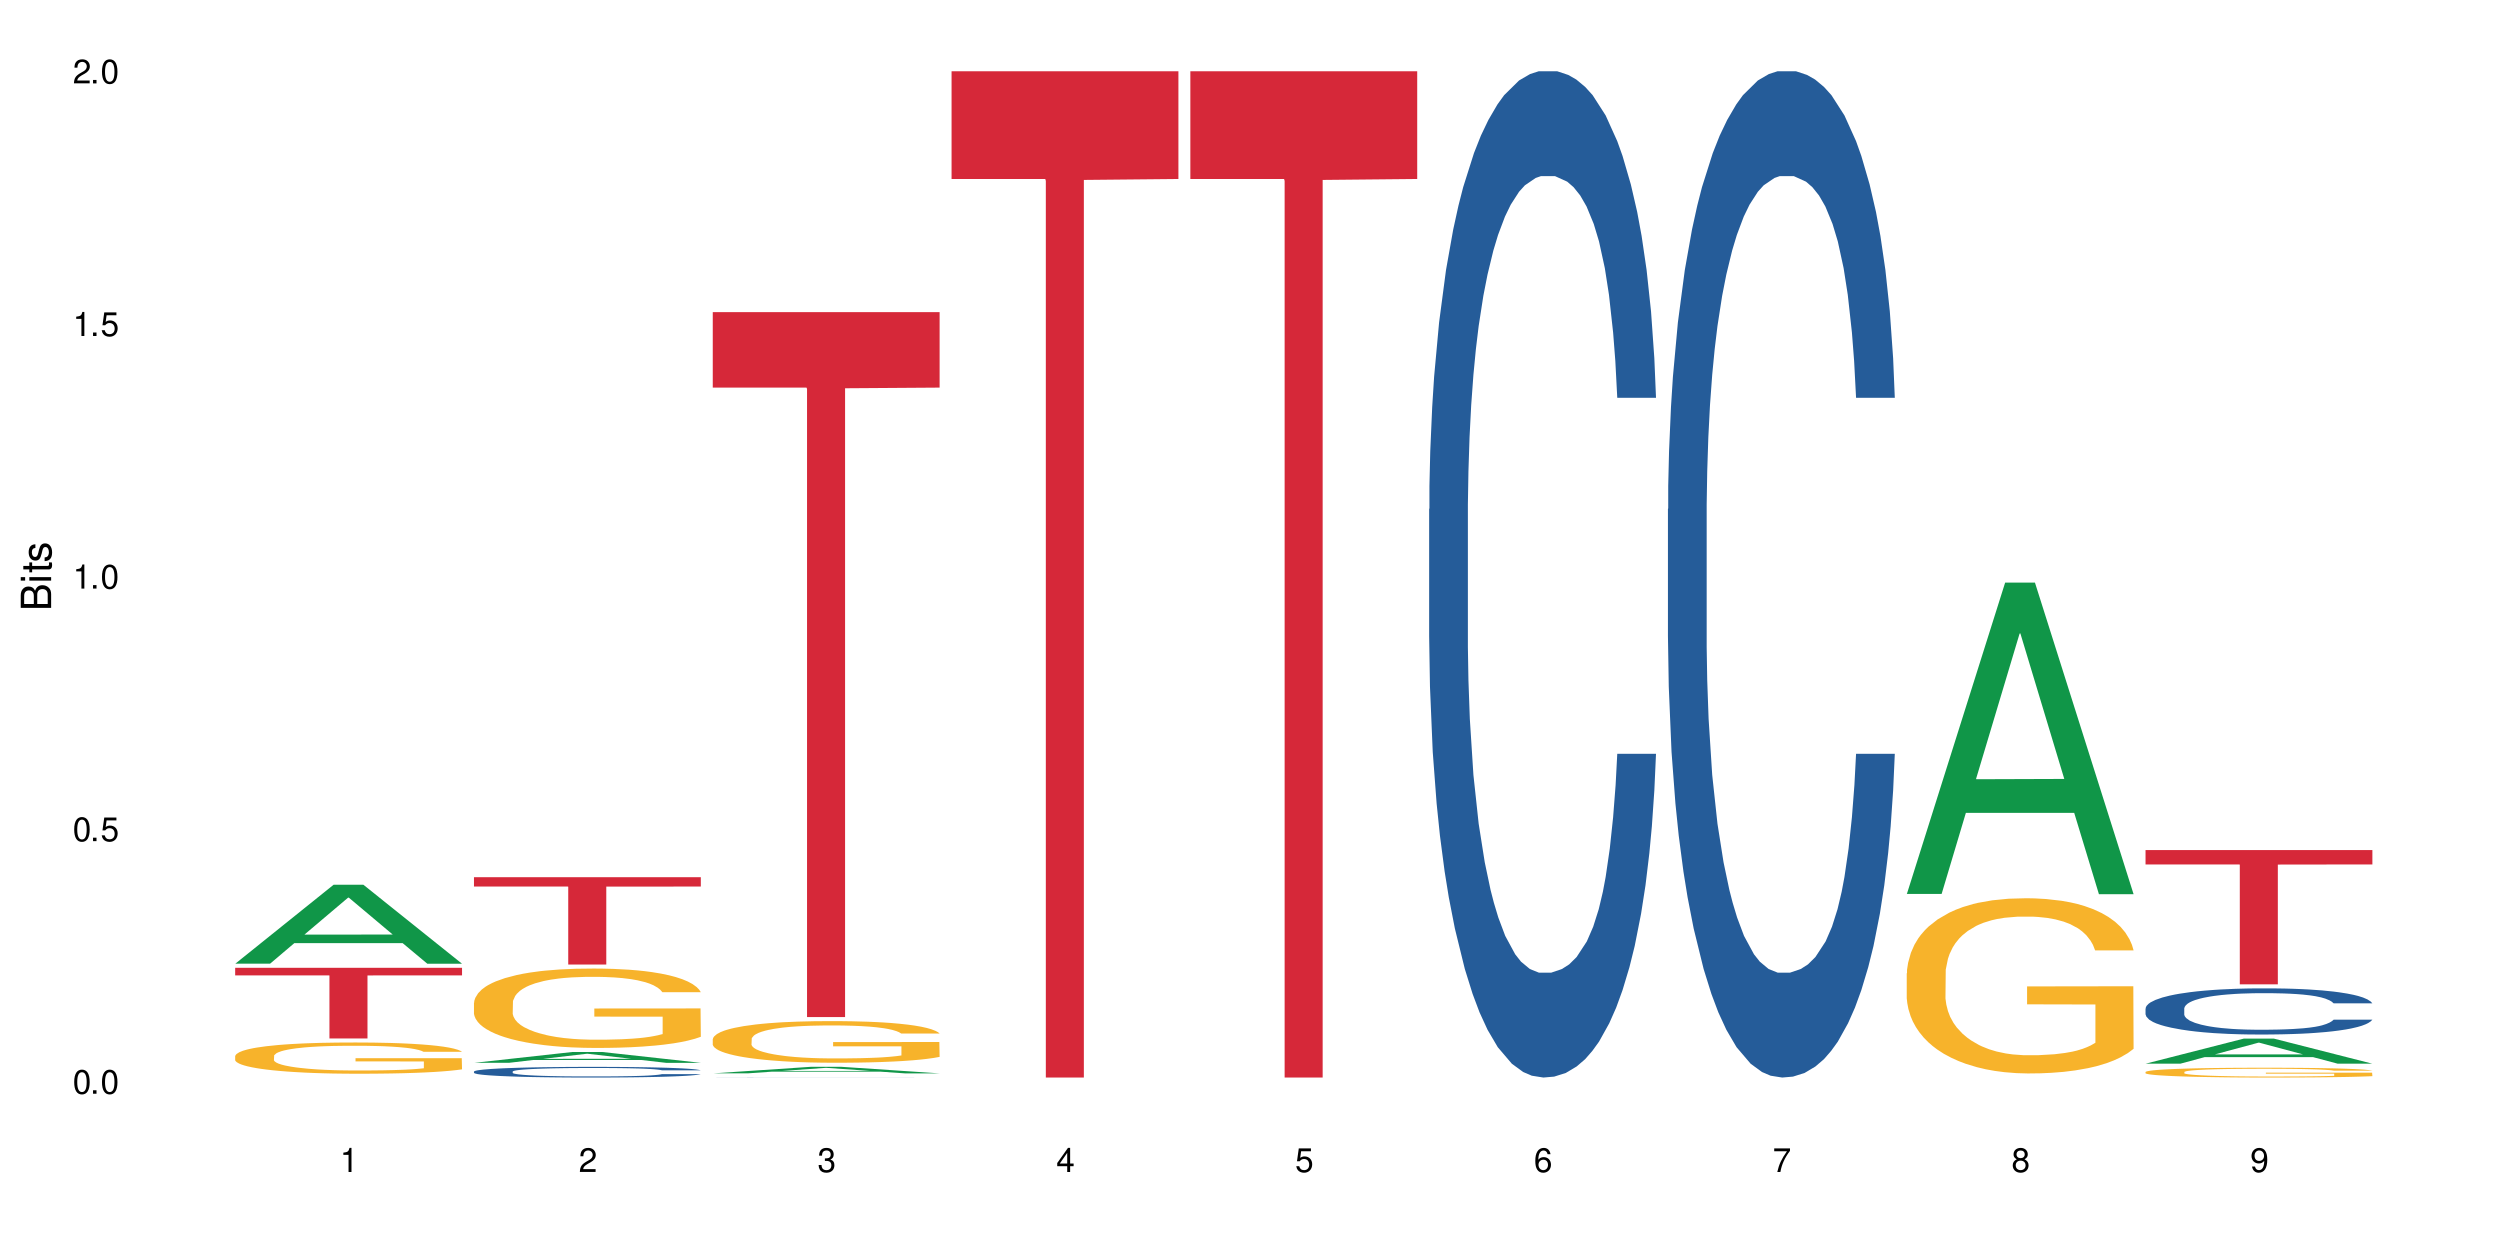 <?xml version="1.0" encoding="UTF-8"?>
<svg xmlns="http://www.w3.org/2000/svg" xmlns:xlink="http://www.w3.org/1999/xlink" width="720" height="360" viewBox="0 0 720 360">
<defs>
<g>
<g id="glyph-0-0">
</g>
<g id="glyph-0-1">
<path d="M 2.641 -6.938 C 2 -6.938 1.422 -6.656 1.078 -6.172 C 0.641 -5.562 0.406 -4.641 0.406 -3.359 C 0.406 -1.016 1.188 0.219 2.641 0.219 C 4.078 0.219 4.859 -1.016 4.859 -3.297 C 4.859 -4.641 4.656 -5.547 4.203 -6.172 C 3.844 -6.656 3.281 -6.938 2.641 -6.938 Z M 2.641 -6.188 C 3.547 -6.188 4 -5.25 4 -3.375 C 4 -1.406 3.562 -0.484 2.625 -0.484 C 1.734 -0.484 1.281 -1.438 1.281 -3.344 C 1.281 -5.25 1.734 -6.188 2.641 -6.188 Z M 2.641 -6.188 "/>
</g>
<g id="glyph-0-2">
<path d="M 1.828 -1 L 0.828 -1 L 0.828 0 L 1.828 0 Z M 1.828 -1 "/>
</g>
<g id="glyph-0-3">
<path d="M 4.562 -6.797 L 1.062 -6.797 L 0.547 -3.094 L 1.328 -3.094 C 1.719 -3.562 2.047 -3.734 2.578 -3.734 C 3.484 -3.734 4.062 -3.109 4.062 -2.094 C 4.062 -1.125 3.484 -0.531 2.578 -0.531 C 1.828 -0.531 1.375 -0.906 1.188 -1.672 L 0.328 -1.672 C 0.453 -1.109 0.547 -0.844 0.75 -0.594 C 1.125 -0.078 1.828 0.219 2.594 0.219 C 3.969 0.219 4.922 -0.781 4.922 -2.219 C 4.922 -3.562 4.031 -4.484 2.719 -4.484 C 2.25 -4.484 1.859 -4.359 1.469 -4.062 L 1.734 -5.969 L 4.562 -5.969 Z M 4.562 -6.797 "/>
</g>
<g id="glyph-0-4">
<path d="M 2.484 -4.938 L 2.484 0 L 3.328 0 L 3.328 -6.938 L 2.766 -6.938 C 2.469 -5.875 2.281 -5.734 0.984 -5.562 L 0.984 -4.938 Z M 2.484 -4.938 "/>
</g>
<g id="glyph-0-5">
<path d="M 4.859 -0.828 L 1.281 -0.828 C 1.359 -1.406 1.672 -1.781 2.5 -2.281 L 3.469 -2.828 C 4.406 -3.344 4.906 -4.062 4.906 -4.906 C 4.906 -5.484 4.672 -6.031 4.266 -6.406 C 3.859 -6.766 3.375 -6.938 2.719 -6.938 C 1.859 -6.938 1.219 -6.625 0.844 -6.031 C 0.609 -5.672 0.5 -5.234 0.484 -4.531 L 1.328 -4.531 C 1.359 -5.016 1.406 -5.281 1.531 -5.516 C 1.75 -5.938 2.188 -6.203 2.703 -6.203 C 3.469 -6.203 4.031 -5.641 4.031 -4.891 C 4.031 -4.344 3.719 -3.859 3.125 -3.516 L 2.234 -3 C 0.812 -2.172 0.406 -1.531 0.328 -0.016 L 4.859 -0.016 Z M 4.859 -0.828 "/>
</g>
<g id="glyph-0-6">
<path d="M 2.125 -3.188 L 2.578 -3.188 C 3.5 -3.188 3.984 -2.766 3.984 -1.922 C 3.984 -1.062 3.469 -0.531 2.594 -0.531 C 1.656 -0.531 1.203 -1 1.156 -2.016 L 0.312 -2.016 C 0.344 -1.453 0.438 -1.094 0.609 -0.781 C 0.953 -0.109 1.625 0.219 2.547 0.219 C 3.953 0.219 4.859 -0.625 4.859 -1.938 C 4.859 -2.828 4.516 -3.297 3.703 -3.594 C 4.344 -3.844 4.656 -4.328 4.656 -5.031 C 4.656 -6.219 3.875 -6.938 2.578 -6.938 C 1.203 -6.938 0.484 -6.172 0.453 -4.703 L 1.297 -4.703 C 1.312 -5.125 1.344 -5.359 1.453 -5.578 C 1.641 -5.969 2.062 -6.203 2.594 -6.203 C 3.344 -6.203 3.797 -5.75 3.797 -5 C 3.797 -4.516 3.609 -4.219 3.25 -4.047 C 3.016 -3.953 2.703 -3.922 2.125 -3.906 Z M 2.125 -3.188 "/>
</g>
<g id="glyph-0-7">
<path d="M 3.141 -1.672 L 3.141 0 L 3.984 0 L 3.984 -1.672 L 4.984 -1.672 L 4.984 -2.438 L 3.984 -2.438 L 3.984 -6.938 L 3.359 -6.938 L 0.266 -2.578 L 0.266 -1.672 Z M 3.141 -2.438 L 1 -2.438 L 3.141 -5.5 Z M 3.141 -2.438 "/>
</g>
<g id="glyph-0-8">
<path d="M 4.781 -5.125 C 4.609 -6.266 3.891 -6.938 2.844 -6.938 C 2.094 -6.938 1.422 -6.578 1.031 -5.953 C 0.594 -5.266 0.406 -4.422 0.406 -3.172 C 0.406 -2 0.578 -1.25 0.984 -0.641 C 1.359 -0.078 1.953 0.219 2.703 0.219 C 3.984 0.219 4.922 -0.75 4.922 -2.094 C 4.922 -3.375 4.062 -4.281 2.844 -4.281 C 2.172 -4.281 1.641 -4.031 1.281 -3.516 C 1.281 -5.234 1.828 -6.188 2.797 -6.188 C 3.391 -6.188 3.797 -5.797 3.938 -5.125 Z M 2.734 -3.531 C 3.547 -3.531 4.062 -2.953 4.062 -2.031 C 4.062 -1.156 3.484 -0.531 2.703 -0.531 C 1.922 -0.531 1.328 -1.188 1.328 -2.078 C 1.328 -2.938 1.906 -3.531 2.734 -3.531 Z M 2.734 -3.531 "/>
</g>
<g id="glyph-0-9">
<path d="M 4.984 -6.797 L 0.438 -6.797 L 0.438 -5.969 L 4.109 -5.969 C 2.5 -3.656 1.828 -2.234 1.328 0 L 2.219 0 C 2.594 -2.172 3.453 -4.047 4.984 -6.094 Z M 4.984 -6.797 "/>
</g>
<g id="glyph-0-10">
<path d="M 3.75 -3.656 C 4.469 -4.094 4.688 -4.438 4.688 -5.078 C 4.688 -6.172 3.844 -6.938 2.641 -6.938 C 1.438 -6.938 0.594 -6.172 0.594 -5.094 C 0.594 -4.438 0.812 -4.094 1.516 -3.656 C 0.734 -3.266 0.359 -2.703 0.359 -1.922 C 0.359 -0.656 1.281 0.219 2.641 0.219 C 3.984 0.219 4.922 -0.656 4.922 -1.922 C 4.922 -2.703 4.531 -3.266 3.75 -3.656 Z M 2.641 -6.188 C 3.359 -6.188 3.812 -5.75 3.812 -5.062 C 3.812 -4.406 3.344 -3.984 2.641 -3.984 C 1.922 -3.984 1.453 -4.406 1.453 -5.078 C 1.453 -5.75 1.922 -6.188 2.641 -6.188 Z M 2.641 -3.266 C 3.484 -3.266 4.062 -2.719 4.062 -1.906 C 4.062 -1.078 3.484 -0.531 2.625 -0.531 C 1.797 -0.531 1.219 -1.094 1.219 -1.906 C 1.219 -2.719 1.781 -3.266 2.641 -3.266 Z M 2.641 -3.266 "/>
</g>
<g id="glyph-0-11">
<path d="M 0.516 -1.578 C 0.672 -0.453 1.406 0.219 2.438 0.219 C 3.188 0.219 3.859 -0.141 4.266 -0.766 C 4.688 -1.453 4.891 -2.297 4.891 -3.547 C 4.891 -4.719 4.703 -5.453 4.312 -6.078 C 3.938 -6.641 3.344 -6.938 2.594 -6.938 C 1.297 -6.938 0.359 -5.969 0.359 -4.625 C 0.359 -3.344 1.234 -2.453 2.453 -2.453 C 3.094 -2.453 3.578 -2.672 4.016 -3.203 C 4 -1.484 3.469 -0.531 2.5 -0.531 C 1.906 -0.531 1.484 -0.906 1.359 -1.578 Z M 2.578 -6.203 C 3.375 -6.203 3.969 -5.531 3.969 -4.641 C 3.969 -3.797 3.391 -3.188 2.547 -3.188 C 1.734 -3.188 1.234 -3.766 1.234 -4.688 C 1.234 -5.562 1.797 -6.203 2.578 -6.203 Z M 2.578 -6.203 "/>
</g>
<g id="glyph-1-0">
</g>
<g id="glyph-1-1">
<path d="M 0 -0.953 L 0 -4.891 C 0 -5.719 -0.234 -6.344 -0.734 -6.797 C -1.188 -7.234 -1.812 -7.469 -2.5 -7.469 C -3.547 -7.469 -4.188 -7 -4.625 -5.875 C -4.984 -6.688 -5.625 -7.094 -6.531 -7.094 C -7.172 -7.094 -7.734 -6.859 -8.141 -6.391 C -8.562 -5.922 -8.75 -5.344 -8.75 -4.5 L -8.75 -0.953 Z M -4.984 -2.062 L -7.766 -2.062 L -7.766 -4.219 C -7.766 -4.844 -7.688 -5.203 -7.453 -5.5 C -7.219 -5.812 -6.859 -5.969 -6.375 -5.969 C -5.891 -5.969 -5.531 -5.812 -5.297 -5.5 C -5.062 -5.203 -4.984 -4.844 -4.984 -4.219 Z M -0.984 -2.062 L -4 -2.062 L -4 -4.781 C -4 -5.766 -3.438 -6.359 -2.484 -6.359 C -1.547 -6.359 -0.984 -5.766 -0.984 -4.781 Z M -0.984 -2.062 "/>
</g>
<g id="glyph-1-2">
<path d="M -6.281 -1.797 L -6.281 -0.797 L 0 -0.797 L 0 -1.797 Z M -8.75 -1.797 L -8.75 -0.797 L -7.484 -0.797 L -7.484 -1.797 Z M -8.75 -1.797 "/>
</g>
<g id="glyph-1-3">
<path d="M -6.281 -3.047 L -6.281 -2.016 L -8.016 -2.016 L -8.016 -1.016 L -6.281 -1.016 L -6.281 -0.172 L -5.469 -0.172 L -5.469 -1.016 L -0.719 -1.016 C -0.078 -1.016 0.281 -1.453 0.281 -2.234 C 0.281 -2.5 0.25 -2.719 0.188 -3.047 L -0.641 -3.047 C -0.609 -2.906 -0.594 -2.766 -0.594 -2.562 C -0.594 -2.141 -0.719 -2.016 -1.156 -2.016 L -5.469 -2.016 L -5.469 -3.047 Z M -6.281 -3.047 "/>
</g>
<g id="glyph-1-4">
<path d="M -4.531 -5.25 C -5.766 -5.25 -6.469 -4.422 -6.469 -2.969 C -6.469 -1.516 -5.719 -0.562 -4.547 -0.562 C -3.562 -0.562 -3.094 -1.062 -2.734 -2.562 L -2.516 -3.484 C -2.344 -4.188 -2.094 -4.469 -1.641 -4.469 C -1.047 -4.469 -0.641 -3.875 -0.641 -3 C -0.641 -2.453 -0.797 -2 -1.062 -1.75 C -1.25 -1.594 -1.422 -1.531 -1.875 -1.469 L -1.875 -0.406 C -0.422 -0.453 0.281 -1.266 0.281 -2.922 C 0.281 -4.5 -0.5 -5.516 -1.719 -5.516 C -2.656 -5.516 -3.172 -4.984 -3.469 -3.734 L -3.703 -2.766 C -3.891 -1.953 -4.156 -1.609 -4.594 -1.609 C -5.188 -1.609 -5.547 -2.125 -5.547 -2.938 C -5.547 -3.75 -5.203 -4.172 -4.531 -4.203 Z M -4.531 -5.25 "/>
</g>
</g>
</defs>
<rect x="-72" y="-36" width="864" height="432" fill="rgb(100%, 100%, 100%)" fill-opacity="1"/>
<path fill-rule="nonzero" fill="rgb(6.275%, 58.824%, 28.235%)" fill-opacity="1" d="M 67.73 277.543 L 67.801 277.52 L 96.07 254.812 L 104.656 254.812 L 133.066 277.562 L 123.082 277.562 L 115.965 271.625 L 84.762 271.625 L 77.781 277.543 L 67.73 277.543 L 87.766 269.168 L 113.102 269.148 L 100.469 258.531 L 100.328 258.508 L 100.188 258.574 L 87.695 269.148 L 87.766 269.168 Z M 67.73 277.543 "/>
<path fill-rule="nonzero" fill="rgb(96.863%, 70.196%, 16.863%)" fill-opacity="1" d="M 67.73 304.094 L 67.812 304.082 L 67.812 303.918 L 68.129 303.551 L 68.926 303.039 L 69.961 302.621 L 71.078 302.293 L 71.793 302.121 L 72.988 301.871 L 74.023 301.691 L 76.656 301.32 L 80 300.977 L 81.832 300.828 L 83.906 300.688 L 86.852 300.535 L 88.207 300.477 L 92.352 300.344 L 97.051 300.262 L 102.23 300.238 L 104.621 300.246 L 107.887 300.277 L 112.348 300.367 L 114.898 300.449 L 116.891 300.535 L 118.961 300.641 L 121.512 300.805 L 123.902 301 L 125.816 301.199 L 127.727 301.445 L 129.32 301.707 L 130.676 301.996 L 131.871 302.34 L 132.586 302.629 L 133.066 302.918 L 121.988 302.918 L 121.352 302.629 L 120.637 302.406 L 119.441 302.137 L 118.246 301.938 L 117.051 301.781 L 114.82 301.57 L 112.906 301.438 L 110.516 301.32 L 108.207 301.25 L 105.578 301.199 L 103.984 301.184 L 99.762 301.184 L 95.938 301.238 L 93.707 301.305 L 92.113 301.371 L 89.879 301.496 L 88.527 301.594 L 87.73 301.66 L 85.34 301.914 L 83.746 302.145 L 82.871 302.301 L 81.754 302.547 L 80.957 302.77 L 80.082 303.098 L 79.602 303.344 L 78.965 303.902 L 78.887 305.383 L 79.125 305.695 L 79.602 306.031 L 80.238 306.328 L 81.195 306.641 L 82.152 306.879 L 83.824 307.199 L 85.258 307.414 L 86.375 307.551 L 88.527 307.773 L 89.402 307.848 L 91.473 307.996 L 93.625 308.109 L 96.254 308.211 L 98.246 308.258 L 101.434 308.301 L 105.496 308.301 L 110.277 308.25 L 113.305 308.184 L 115.379 308.117 L 116.73 308.062 L 118.406 307.973 L 119.602 307.891 L 120.715 307.797 L 122.07 307.66 L 122.07 305.695 L 102.391 305.688 L 102.391 304.766 L 132.984 304.758 L 133.066 307.973 L 131.391 308.191 L 129.32 308.406 L 127.328 308.57 L 125.258 308.711 L 122.309 308.867 L 119.918 308.965 L 116.254 309.082 L 112.906 309.156 L 109.402 309.203 L 106.293 309.227 L 102.629 309.238 L 99.363 309.219 L 95.855 309.172 L 93.066 309.105 L 90.52 309.023 L 87.969 308.918 L 84.781 308.742 L 82.711 308.605 L 80.559 308.43 L 78.406 308.227 L 76.496 308.004 L 75.219 307.832 L 73.945 307.633 L 72.59 307.387 L 71.316 307.109 L 70.359 306.852 L 69.484 306.566 L 68.848 306.293 L 68.211 305.926 L 67.891 305.629 L 67.73 305.375 Z M 67.73 304.094 "/>
<path fill-rule="nonzero" fill="rgb(83.922%, 15.686%, 22.353%)" fill-opacity="1" d="M 67.73 278.727 L 133.066 278.727 L 133.066 280.906 L 105.836 280.926 L 105.836 299.074 L 94.879 299.074 L 94.879 280.945 L 94.723 280.906 L 67.73 280.906 Z M 67.73 278.727 "/>
<path fill-rule="nonzero" fill="rgb(6.275%, 58.824%, 28.235%)" fill-opacity="1" d="M 136.504 306.094 L 136.574 306.094 L 164.844 302.973 L 173.43 302.973 L 201.836 306.098 L 191.855 306.098 L 184.738 305.281 L 153.535 305.281 L 146.555 306.094 L 136.504 306.094 L 156.535 304.945 L 181.875 304.941 L 169.242 303.484 L 169.102 303.48 L 168.961 303.488 L 156.469 304.941 L 156.535 304.945 Z M 136.504 306.094 "/>
<path fill-rule="nonzero" fill="rgb(14.51%, 36.078%, 60%)" fill-opacity="1" d="M 136.504 308.598 L 136.582 308.594 L 136.582 308.527 L 136.824 308.422 L 137.379 308.285 L 137.938 308.195 L 139.371 308.027 L 141.363 307.867 L 143.434 307.746 L 144.949 307.672 L 146.305 307.617 L 149.41 307.512 L 151.402 307.457 L 153.555 307.41 L 156.184 307.363 L 158.098 307.336 L 162.398 307.289 L 165.586 307.27 L 168.055 307.262 L 173.395 307.262 L 176.582 307.273 L 178.891 307.289 L 181.441 307.309 L 183.594 307.336 L 187.336 307.398 L 190.684 307.477 L 192.195 307.52 L 194.586 307.609 L 196.418 307.691 L 197.695 307.766 L 199.129 307.867 L 200.402 307.996 L 201.359 308.137 L 201.836 308.258 L 190.684 308.258 L 190.125 308.145 L 189.488 308.059 L 188.293 307.945 L 187.098 307.863 L 185.426 307.781 L 183.91 307.727 L 181.84 307.676 L 180.008 307.641 L 178.094 307.617 L 176.262 307.598 L 172.758 307.582 L 168.691 307.582 L 167.18 307.59 L 164.07 307.609 L 162.398 307.629 L 160.008 307.668 L 158.336 307.707 L 156.344 307.762 L 154.988 307.809 L 153.316 307.883 L 152.121 307.945 L 150.766 308.039 L 149.969 308.109 L 149.25 308.188 L 148.613 308.281 L 148.137 308.379 L 147.816 308.484 L 147.66 308.586 L 147.66 309.02 L 147.816 309.121 L 148.215 309.238 L 149.25 309.41 L 150.766 309.559 L 152.52 309.676 L 154.191 309.762 L 155.148 309.801 L 156.422 309.844 L 158.414 309.898 L 161.281 309.957 L 162.957 309.98 L 165.504 310 L 168.137 310.012 L 171.641 310.012 L 174.746 310 L 176.82 309.988 L 178.973 309.965 L 181.918 309.918 L 183.75 309.871 L 185.344 309.82 L 186.539 309.766 L 187.336 309.719 L 188.531 309.633 L 189.488 309.539 L 190.203 309.441 L 190.684 309.344 L 201.836 309.344 L 201.359 309.457 L 200.645 309.566 L 199.926 309.648 L 198.809 309.746 L 197.535 309.832 L 195.703 309.93 L 194.188 309.996 L 192.195 310.066 L 190.363 310.121 L 188.371 310.168 L 185.426 310.223 L 183.512 310.25 L 181.441 310.277 L 178.973 310.297 L 175.863 310.32 L 172.516 310.328 L 169.41 310.332 L 166.062 310.328 L 163.594 310.316 L 160.328 310.289 L 156.262 310.238 L 153.316 310.188 L 151.004 310.133 L 149.012 310.078 L 146.781 310 L 143.914 309.879 L 142.16 309.781 L 140.965 309.703 L 139.609 309.594 L 138.656 309.496 L 137.539 309.34 L 136.742 309.141 L 136.504 308.984 Z M 136.504 308.598 "/>
<path fill-rule="nonzero" fill="rgb(96.863%, 70.196%, 16.863%)" fill-opacity="1" d="M 136.504 288.734 L 136.582 288.715 L 136.582 288.297 L 136.902 287.355 L 137.699 286.062 L 138.734 284.996 L 139.852 284.16 L 140.566 283.723 L 141.762 283.098 L 142.797 282.637 L 145.426 281.695 L 148.773 280.82 L 150.605 280.445 L 152.68 280.09 L 155.625 279.691 L 156.98 279.547 L 161.125 279.211 L 165.824 279.004 L 171.004 278.941 L 173.395 278.961 L 176.66 279.043 L 181.121 279.273 L 183.672 279.484 L 185.664 279.691 L 187.734 279.965 L 190.285 280.383 L 192.676 280.883 L 194.586 281.383 L 196.5 282.012 L 198.094 282.68 L 199.449 283.41 L 200.645 284.285 L 201.359 285.02 L 201.836 285.75 L 190.762 285.75 L 190.125 285.02 L 189.41 284.453 L 188.215 283.766 L 187.02 283.262 L 185.824 282.867 L 183.594 282.324 L 181.68 281.988 L 179.289 281.695 L 176.98 281.508 L 174.348 281.383 L 172.758 281.344 L 168.535 281.344 L 164.707 281.488 L 162.477 281.656 L 160.883 281.824 L 158.652 282.137 L 157.301 282.387 L 156.504 282.555 L 154.113 283.199 L 152.52 283.785 L 151.641 284.184 L 150.527 284.809 L 149.73 285.371 L 148.852 286.207 L 148.375 286.836 L 147.738 288.254 L 147.66 292.016 L 147.898 292.809 L 148.375 293.664 L 149.012 294.414 L 149.969 295.211 L 150.926 295.816 L 152.598 296.629 L 154.031 297.172 L 155.148 297.527 L 157.301 298.09 L 158.176 298.281 L 160.246 298.656 L 162.398 298.949 L 165.027 299.199 L 167.02 299.324 L 170.207 299.43 L 174.27 299.43 L 179.051 299.305 L 182.078 299.137 L 184.148 298.969 L 185.504 298.824 L 187.176 298.594 L 188.371 298.383 L 189.488 298.156 L 190.844 297.801 L 190.844 292.809 L 171.164 292.785 L 171.164 290.449 L 201.758 290.426 L 201.836 298.594 L 200.164 299.156 L 198.094 299.699 L 196.102 300.117 L 194.031 300.473 L 191.082 300.871 L 188.691 301.121 L 185.027 301.414 L 181.68 301.602 L 178.176 301.727 L 175.066 301.789 L 171.402 301.809 L 168.137 301.766 L 164.629 301.641 L 161.84 301.477 L 159.289 301.266 L 156.742 300.996 L 153.555 300.555 L 151.484 300.199 L 149.332 299.762 L 147.18 299.242 L 145.27 298.676 L 143.992 298.238 L 142.719 297.738 L 141.363 297.109 L 140.09 296.398 L 139.133 295.754 L 138.258 295.023 L 137.617 294.332 L 136.98 293.395 L 136.664 292.641 L 136.504 291.992 Z M 136.504 288.734 "/>
<path fill-rule="nonzero" fill="rgb(83.922%, 15.686%, 22.353%)" fill-opacity="1" d="M 136.504 252.633 L 201.836 252.633 L 201.836 255.324 L 174.609 255.348 L 174.609 277.777 L 163.652 277.777 L 163.652 255.371 L 163.496 255.324 L 136.504 255.324 Z M 136.504 252.633 "/>
<path fill-rule="nonzero" fill="rgb(6.275%, 58.824%, 28.235%)" fill-opacity="1" d="M 205.277 309.129 L 205.348 309.129 L 233.617 307.234 L 242.203 307.234 L 270.609 309.133 L 260.629 309.133 L 253.508 308.637 L 222.309 308.637 L 215.328 309.129 L 205.277 309.129 L 225.309 308.43 L 250.648 308.43 L 238.012 307.543 L 237.875 307.543 L 237.734 307.547 L 225.238 308.43 L 225.309 308.43 Z M 205.277 309.129 "/>
<path fill-rule="nonzero" fill="rgb(14.51%, 36.078%, 60%)" fill-opacity="1" d="M 205.277 310.312 L 205.355 310.312 L 205.355 310.309 L 206.152 310.309 L 206.711 310.305 L 208.145 310.305 L 210.137 310.301 L 215.078 310.301 L 218.184 310.297 L 260.969 310.297 L 263.359 310.301 L 267.902 310.301 L 269.176 310.305 L 270.133 310.305 L 270.609 310.309 L 259.457 310.309 L 258.898 310.305 L 257.066 310.305 L 255.871 310.301 L 222.09 310.301 L 220.895 310.305 L 218.023 310.305 L 217.387 310.309 L 216.59 310.309 L 216.43 310.312 L 216.43 310.316 L 216.59 310.316 L 216.988 310.32 L 218.023 310.32 L 219.539 310.324 L 223.922 310.324 L 225.195 310.328 L 254.117 310.328 L 255.312 310.324 L 258.262 310.324 L 258.977 310.32 L 270.609 310.32 L 270.133 310.32 L 269.414 310.324 L 267.582 310.324 L 266.309 310.328 L 259.137 310.328 L 257.145 310.332 L 222.09 310.332 L 219.777 310.328 L 212.688 310.328 L 210.934 310.324 L 208.383 310.324 L 207.426 310.32 L 206.312 310.32 L 205.516 310.316 L 205.277 310.316 Z M 205.277 310.312 "/>
<path fill-rule="nonzero" fill="rgb(96.863%, 70.196%, 16.863%)" fill-opacity="1" d="M 205.277 299.215 L 205.355 299.203 L 205.355 298.984 L 205.676 298.492 L 206.473 297.812 L 207.508 297.254 L 208.621 296.816 L 209.34 296.586 L 210.535 296.258 L 211.57 296.016 L 214.199 295.523 L 217.547 295.062 L 219.379 294.867 L 221.449 294.68 L 224.398 294.473 L 225.754 294.395 L 229.895 294.223 L 234.598 294.109 L 239.777 294.078 L 242.168 294.09 L 245.434 294.133 L 249.895 294.254 L 252.445 294.363 L 254.438 294.473 L 256.508 294.613 L 259.059 294.836 L 261.449 295.098 L 263.359 295.359 L 265.273 295.688 L 266.867 296.039 L 268.219 296.422 L 269.414 296.883 L 270.133 297.266 L 270.609 297.648 L 259.535 297.648 L 258.898 297.266 L 258.18 296.969 L 256.984 296.609 L 255.789 296.344 L 254.594 296.137 L 252.363 295.852 L 250.453 295.676 L 248.062 295.523 L 245.75 295.426 L 243.121 295.359 L 241.527 295.336 L 237.305 295.336 L 233.48 295.414 L 231.25 295.504 L 229.656 295.59 L 227.426 295.754 L 226.07 295.887 L 225.273 295.973 L 222.883 296.312 L 221.293 296.621 L 220.414 296.828 L 219.301 297.156 L 218.504 297.453 L 217.625 297.891 L 217.148 298.219 L 216.512 298.965 L 216.43 300.934 L 216.672 301.352 L 217.148 301.801 L 217.785 302.195 L 218.742 302.609 L 219.699 302.926 L 221.371 303.355 L 222.805 303.641 L 223.922 303.824 L 226.07 304.121 L 226.949 304.219 L 229.02 304.418 L 231.172 304.57 L 233.801 304.703 L 235.793 304.77 L 238.98 304.824 L 243.043 304.824 L 247.824 304.758 L 250.852 304.668 L 252.922 304.582 L 254.277 304.504 L 255.949 304.383 L 257.145 304.273 L 258.262 304.156 L 259.613 303.969 L 259.613 301.352 L 239.934 301.34 L 239.934 300.113 L 270.531 300.102 L 270.609 304.383 L 268.938 304.68 L 266.867 304.965 L 264.875 305.184 L 262.801 305.371 L 259.855 305.578 L 257.465 305.711 L 253.801 305.863 L 250.453 305.961 L 246.945 306.027 L 243.84 306.059 L 240.176 306.07 L 236.906 306.051 L 233.402 305.984 L 230.613 305.895 L 228.062 305.785 L 225.516 305.645 L 222.328 305.414 L 220.254 305.227 L 218.105 304.996 L 215.953 304.723 L 214.039 304.43 L 212.766 304.199 L 211.492 303.934 L 210.137 303.605 L 208.863 303.234 L 207.906 302.895 L 207.027 302.512 L 206.391 302.148 L 205.754 301.656 L 205.438 301.262 L 205.277 300.922 Z M 205.277 299.215 "/>
<path fill-rule="nonzero" fill="rgb(83.922%, 15.686%, 22.353%)" fill-opacity="1" d="M 205.277 89.898 L 270.609 89.898 L 270.609 111.629 L 243.383 111.82 L 243.383 292.914 L 232.426 292.914 L 232.426 112.008 L 232.266 111.629 L 205.277 111.629 Z M 205.277 89.898 "/>
<path fill-rule="nonzero" fill="rgb(83.922%, 15.686%, 22.353%)" fill-opacity="1" d="M 274.051 20.527 L 339.383 20.527 L 339.383 51.547 L 312.152 51.82 L 312.152 310.332 L 301.199 310.332 L 301.199 52.094 L 301.039 51.547 L 274.051 51.547 Z M 274.051 20.527 "/>
<path fill-rule="nonzero" fill="rgb(83.922%, 15.686%, 22.353%)" fill-opacity="1" d="M 342.82 20.527 L 408.156 20.527 L 408.156 51.547 L 380.926 51.82 L 380.926 310.332 L 369.973 310.332 L 369.973 52.094 L 369.812 51.547 L 342.82 51.547 Z M 342.82 20.527 "/>
<path fill-rule="nonzero" fill="rgb(14.51%, 36.078%, 60%)" fill-opacity="1" d="M 411.594 146.621 L 411.676 146.355 L 411.676 140 L 411.914 129.934 L 412.473 117.215 L 413.027 108.477 L 414.461 92.844 L 416.453 77.746 L 418.527 66.09 L 420.039 59.203 L 421.395 53.902 L 424.5 44.102 L 426.492 39.07 L 428.645 34.566 L 431.273 30.062 L 433.188 27.414 L 437.488 23.176 L 440.676 21.32 L 443.145 20.527 L 448.484 20.527 L 451.672 21.586 L 453.98 22.91 L 456.531 25.031 L 458.684 27.414 L 462.426 33.242 L 465.773 40.66 L 467.289 44.898 L 469.68 53.109 L 471.512 61.055 L 472.785 67.945 L 474.219 77.746 L 475.496 89.668 L 476.449 103.176 L 476.93 114.566 L 465.773 114.566 L 465.215 103.973 L 464.578 95.758 L 463.383 84.898 L 462.188 77.215 L 460.516 69.535 L 459 64.5 L 456.93 59.469 L 455.098 56.289 L 453.184 53.902 L 451.352 52.316 L 447.848 50.727 L 443.785 50.727 L 442.27 51.254 L 439.164 53.375 L 437.488 55.23 L 435.098 58.938 L 433.426 62.383 L 431.434 67.68 L 430.078 72.184 L 428.406 79.07 L 427.211 85.164 L 425.855 93.906 L 425.059 100.527 L 424.344 107.945 L 423.707 116.688 L 423.227 125.957 L 422.91 135.762 L 422.75 145.297 L 422.75 186.355 L 422.91 195.895 L 423.309 207.02 L 424.344 223.18 L 425.855 237.219 L 427.609 248.344 L 429.281 256.293 L 430.238 260 L 431.512 264.238 L 433.504 269.535 L 436.375 274.836 L 438.047 276.953 L 440.598 279.074 L 443.227 280.133 L 446.73 280.133 L 449.84 279.074 L 451.91 277.75 L 454.062 275.629 L 457.008 271.125 L 458.844 266.887 L 460.438 261.855 L 461.629 256.82 L 462.426 252.582 L 463.621 244.371 L 464.578 235.363 L 465.297 226.094 L 465.773 217.086 L 476.93 217.086 L 476.449 227.684 L 475.734 238.012 L 475.016 245.695 L 473.902 254.969 L 472.625 263.18 L 470.793 272.449 L 469.281 278.543 L 467.289 285.168 L 465.457 290.199 L 463.465 294.703 L 460.516 300 L 458.602 302.648 L 456.531 305.035 L 454.062 307.152 L 450.953 309.008 L 447.609 310.066 L 444.5 310.332 L 441.152 309.801 L 438.684 308.742 L 435.418 306.359 L 431.355 301.59 L 428.406 296.559 L 426.094 291.523 L 424.105 286.227 L 421.871 279.074 L 419.004 267.418 L 417.25 258.41 L 416.055 250.992 L 414.703 240.664 L 413.746 231.391 L 412.629 216.555 L 411.832 197.746 L 411.594 183.18 Z M 411.594 146.621 "/>
<path fill-rule="nonzero" fill="rgb(14.51%, 36.078%, 60%)" fill-opacity="1" d="M 480.367 146.621 L 480.445 146.355 L 480.445 140 L 480.688 129.934 L 481.242 117.215 L 481.801 108.477 L 483.234 92.844 L 485.227 77.746 L 487.301 66.09 L 488.812 59.203 L 490.168 53.902 L 493.273 44.102 L 495.266 39.07 L 497.418 34.566 L 500.047 30.062 L 501.961 27.414 L 506.262 23.176 L 509.449 21.32 L 511.918 20.527 L 517.258 20.527 L 520.445 21.586 L 522.754 22.91 L 525.305 25.031 L 527.457 27.414 L 531.199 33.242 L 534.547 40.66 L 536.059 44.898 L 538.449 53.109 L 540.285 61.055 L 541.559 67.945 L 542.992 77.746 L 544.266 89.668 L 545.223 103.176 L 545.703 114.566 L 534.547 114.566 L 533.988 103.973 L 533.352 95.758 L 532.156 84.898 L 530.961 77.215 L 529.289 69.535 L 527.773 64.5 L 525.703 59.469 L 523.871 56.289 L 521.957 53.902 L 520.125 52.316 L 516.621 50.727 L 512.555 50.727 L 511.043 51.254 L 507.934 53.375 L 506.262 55.23 L 503.871 58.938 L 502.199 62.383 L 500.207 67.68 L 498.852 72.184 L 497.18 79.07 L 495.984 85.164 L 494.629 93.906 L 493.832 100.527 L 493.117 107.945 L 492.477 116.688 L 492 125.957 L 491.68 135.762 L 491.523 145.297 L 491.523 186.355 L 491.68 195.895 L 492.078 207.02 L 493.117 223.18 L 494.629 237.219 L 496.383 248.344 L 498.055 256.293 L 499.012 260 L 500.285 264.238 L 502.277 269.535 L 505.145 274.836 L 506.82 276.953 L 509.367 279.074 L 512 280.133 L 515.504 280.133 L 518.613 279.074 L 520.684 277.75 L 522.836 275.629 L 525.781 271.125 L 527.613 266.887 L 529.207 261.855 L 530.402 256.82 L 531.199 252.582 L 532.395 244.371 L 533.352 235.363 L 534.07 226.094 L 534.547 217.086 L 545.703 217.086 L 545.223 227.684 L 544.508 238.012 L 543.789 245.695 L 542.672 254.969 L 541.398 263.18 L 539.566 272.449 L 538.051 278.543 L 536.059 285.168 L 534.227 290.199 L 532.234 294.703 L 529.289 300 L 527.375 302.648 L 525.305 305.035 L 522.836 307.152 L 519.727 309.008 L 516.379 310.066 L 513.273 310.332 L 509.926 309.801 L 507.457 308.742 L 504.191 306.359 L 500.125 301.59 L 497.18 296.559 L 494.867 291.523 L 492.875 286.227 L 490.645 279.074 L 487.777 267.418 L 486.023 258.41 L 484.828 250.992 L 483.473 240.664 L 482.52 231.391 L 481.402 216.555 L 480.605 197.746 L 480.367 183.18 Z M 480.367 146.621 "/>
<path fill-rule="nonzero" fill="rgb(6.275%, 58.824%, 28.235%)" fill-opacity="1" d="M 549.141 257.445 L 549.211 257.359 L 577.48 167.797 L 586.066 167.797 L 614.473 257.527 L 604.492 257.527 L 597.371 234.105 L 566.172 234.105 L 559.191 257.445 L 549.141 257.445 L 569.172 224.418 L 594.512 224.332 L 581.875 182.457 L 581.738 182.375 L 581.598 182.625 L 569.102 224.332 L 569.172 224.418 Z M 549.141 257.445 "/>
<path fill-rule="nonzero" fill="rgb(96.863%, 70.196%, 16.863%)" fill-opacity="1" d="M 549.141 280.305 L 549.219 280.258 L 549.219 279.34 L 549.539 277.266 L 550.336 274.406 L 551.371 272.059 L 552.484 270.215 L 553.203 269.246 L 554.398 267.863 L 555.434 266.848 L 558.062 264.777 L 561.41 262.84 L 563.242 262.012 L 565.312 261.227 L 568.262 260.352 L 569.617 260.027 L 573.758 259.293 L 578.461 258.832 L 583.641 258.691 L 586.031 258.738 L 589.297 258.922 L 593.758 259.43 L 596.309 259.891 L 598.301 260.352 L 600.371 260.949 L 602.922 261.871 L 605.312 262.977 L 607.223 264.086 L 609.137 265.465 L 610.73 266.941 L 612.082 268.555 L 613.277 270.488 L 613.996 272.102 L 614.473 273.715 L 603.398 273.715 L 602.762 272.102 L 602.043 270.859 L 600.848 269.336 L 599.652 268.23 L 598.461 267.355 L 596.227 266.156 L 594.316 265.422 L 591.926 264.777 L 589.613 264.359 L 586.984 264.086 L 585.391 263.992 L 581.168 263.992 L 577.344 264.316 L 575.113 264.684 L 573.52 265.051 L 571.289 265.742 L 569.934 266.297 L 569.137 266.664 L 566.75 268.094 L 565.156 269.383 L 564.277 270.258 L 563.164 271.641 L 562.367 272.887 L 561.488 274.73 L 561.012 276.113 L 560.375 279.246 L 560.293 287.543 L 560.535 289.293 L 561.012 291.184 L 561.648 292.84 L 562.605 294.594 L 563.562 295.93 L 565.234 297.727 L 566.668 298.926 L 567.785 299.707 L 569.934 300.953 L 570.812 301.367 L 572.883 302.195 L 575.035 302.84 L 577.664 303.395 L 579.656 303.672 L 582.844 303.902 L 586.906 303.902 L 591.688 303.625 L 594.715 303.254 L 596.785 302.887 L 598.141 302.566 L 599.812 302.059 L 601.008 301.598 L 602.125 301.09 L 603.48 300.305 L 603.48 289.293 L 583.797 289.246 L 583.797 284.086 L 614.395 284.039 L 614.473 302.059 L 612.801 303.301 L 610.73 304.5 L 608.738 305.422 L 606.664 306.207 L 603.719 307.082 L 601.328 307.633 L 597.664 308.277 L 594.316 308.695 L 590.809 308.969 L 587.703 309.109 L 584.039 309.156 L 580.77 309.062 L 577.266 308.785 L 574.477 308.418 L 571.926 307.957 L 569.379 307.355 L 566.191 306.391 L 564.117 305.605 L 561.969 304.637 L 559.816 303.484 L 557.902 302.242 L 556.629 301.273 L 555.355 300.168 L 554 298.785 L 552.727 297.219 L 551.77 295.789 L 550.895 294.176 L 550.254 292.656 L 549.617 290.582 L 549.301 288.922 L 549.141 287.496 Z M 549.141 280.305 "/>
<path fill-rule="nonzero" fill="rgb(6.275%, 58.824%, 28.235%)" fill-opacity="1" d="M 617.914 306.336 L 617.98 306.328 L 646.25 299.109 L 654.836 299.109 L 683.246 306.344 L 673.266 306.344 L 666.145 304.453 L 634.945 304.453 L 627.965 306.336 L 617.914 306.336 L 637.945 303.672 L 663.285 303.668 L 650.648 300.289 L 650.512 300.285 L 650.371 300.305 L 637.875 303.668 L 637.945 303.672 Z M 617.914 306.336 "/>
<path fill-rule="nonzero" fill="rgb(14.51%, 36.078%, 60%)" fill-opacity="1" d="M 617.914 290.438 L 617.992 290.426 L 617.992 290.133 L 618.23 289.672 L 618.789 289.09 L 619.348 288.688 L 620.781 287.973 L 622.773 287.277 L 624.844 286.746 L 626.359 286.43 L 627.711 286.188 L 630.82 285.738 L 632.812 285.504 L 634.965 285.301 L 637.594 285.094 L 639.504 284.973 L 643.809 284.777 L 646.996 284.691 L 649.465 284.656 L 654.801 284.656 L 657.988 284.703 L 660.301 284.766 L 662.852 284.863 L 665 284.973 L 668.746 285.238 L 672.094 285.578 L 673.605 285.773 L 675.996 286.148 L 677.828 286.516 L 679.102 286.828 L 680.539 287.277 L 681.812 287.824 L 682.77 288.445 L 683.246 288.969 L 672.094 288.969 L 671.535 288.48 L 670.898 288.105 L 669.703 287.605 L 668.508 287.254 L 666.832 286.902 L 665.32 286.672 L 663.246 286.441 L 661.414 286.297 L 659.504 286.188 L 657.672 286.113 L 654.164 286.039 L 650.102 286.039 L 648.586 286.066 L 645.48 286.16 L 643.809 286.246 L 641.418 286.418 L 639.742 286.574 L 637.75 286.816 L 636.398 287.023 L 634.723 287.34 L 633.527 287.621 L 632.176 288.02 L 631.379 288.324 L 630.66 288.664 L 630.023 289.066 L 629.547 289.488 L 629.227 289.938 L 629.066 290.375 L 629.066 292.258 L 629.227 292.695 L 629.625 293.207 L 630.66 293.949 L 632.176 294.59 L 633.926 295.102 L 635.602 295.465 L 636.559 295.637 L 637.832 295.832 L 639.824 296.074 L 642.691 296.316 L 644.363 296.414 L 646.914 296.512 L 649.543 296.559 L 653.051 296.559 L 656.156 296.512 L 658.227 296.449 L 660.379 296.352 L 663.328 296.148 L 665.16 295.953 L 666.754 295.723 L 667.949 295.492 L 668.746 295.297 L 669.941 294.918 L 670.898 294.508 L 671.613 294.082 L 672.094 293.668 L 683.246 293.668 L 682.77 294.156 L 682.051 294.629 L 681.336 294.98 L 680.219 295.406 L 678.945 295.781 L 677.113 296.207 L 675.598 296.488 L 673.605 296.789 L 671.773 297.02 L 669.781 297.227 L 666.832 297.469 L 664.922 297.594 L 662.852 297.703 L 660.379 297.797 L 657.273 297.883 L 653.926 297.934 L 650.82 297.945 L 647.473 297.922 L 645.004 297.871 L 641.734 297.762 L 637.672 297.543 L 634.723 297.312 L 632.414 297.082 L 630.422 296.84 L 628.191 296.512 L 625.324 295.977 L 623.57 295.562 L 622.375 295.223 L 621.02 294.75 L 620.062 294.324 L 618.949 293.645 L 618.152 292.781 L 617.914 292.113 Z M 617.914 290.438 "/>
<path fill-rule="nonzero" fill="rgb(96.863%, 70.196%, 16.863%)" fill-opacity="1" d="M 617.914 308.719 L 617.992 308.715 L 617.992 308.664 L 618.312 308.547 L 619.109 308.387 L 620.145 308.254 L 621.258 308.152 L 621.977 308.098 L 623.172 308.02 L 624.207 307.965 L 626.836 307.848 L 630.184 307.738 L 632.016 307.691 L 634.086 307.648 L 637.035 307.598 L 638.391 307.582 L 642.531 307.539 L 647.234 307.516 L 652.414 307.508 L 654.801 307.508 L 658.07 307.52 L 662.531 307.547 L 665.082 307.574 L 667.074 307.598 L 669.145 307.633 L 671.695 307.684 L 674.082 307.746 L 675.996 307.809 L 677.91 307.887 L 679.5 307.969 L 680.855 308.059 L 682.051 308.168 L 682.77 308.258 L 683.246 308.348 L 672.172 308.348 L 671.535 308.258 L 670.816 308.188 L 669.621 308.102 L 668.426 308.039 L 667.23 307.992 L 665 307.926 L 663.09 307.883 L 660.699 307.848 L 658.387 307.824 L 655.758 307.809 L 654.164 307.805 L 649.941 307.805 L 646.117 307.82 L 643.887 307.844 L 642.293 307.863 L 640.062 307.902 L 638.707 307.934 L 637.91 307.953 L 635.52 308.031 L 633.926 308.105 L 633.051 308.152 L 631.934 308.23 L 631.141 308.301 L 630.262 308.406 L 629.785 308.48 L 629.148 308.656 L 629.066 309.121 L 629.305 309.219 L 629.785 309.324 L 630.422 309.418 L 631.379 309.516 L 632.332 309.59 L 634.008 309.691 L 635.441 309.758 L 636.559 309.805 L 638.707 309.875 L 639.586 309.895 L 641.656 309.941 L 643.809 309.98 L 646.438 310.012 L 648.43 310.023 L 651.617 310.039 L 655.68 310.039 L 660.461 310.023 L 663.488 310.004 L 665.559 309.98 L 666.914 309.965 L 668.586 309.934 L 669.781 309.91 L 670.898 309.879 L 672.25 309.836 L 672.25 309.219 L 652.57 309.219 L 652.57 308.93 L 683.168 308.926 L 683.246 309.934 L 681.574 310.004 L 679.5 310.07 L 677.512 310.125 L 675.438 310.168 L 672.492 310.215 L 670.102 310.246 L 666.434 310.285 L 663.09 310.305 L 659.582 310.32 L 656.477 310.328 L 652.809 310.332 L 649.543 310.328 L 646.039 310.312 L 643.25 310.293 L 640.699 310.266 L 638.148 310.23 L 634.965 310.176 L 632.891 310.133 L 630.742 310.078 L 628.59 310.016 L 626.676 309.945 L 625.402 309.891 L 624.129 309.828 L 622.773 309.75 L 621.496 309.664 L 620.543 309.586 L 619.664 309.492 L 619.027 309.41 L 618.391 309.293 L 618.07 309.199 L 617.914 309.121 Z M 617.914 308.719 "/>
<path fill-rule="nonzero" fill="rgb(83.922%, 15.686%, 22.353%)" fill-opacity="1" d="M 617.914 244.816 L 683.246 244.816 L 683.246 248.957 L 656.016 248.996 L 656.016 283.492 L 645.062 283.492 L 645.062 249.031 L 644.902 248.957 L 617.914 248.957 Z M 617.914 244.816 "/>
<g fill="rgb(0%, 0%, 0%)" fill-opacity="1">
<use xlink:href="#glyph-0-1" x="20.965" y="314.993"/>
<use xlink:href="#glyph-0-2" x="25.965" y="314.993"/>
<use xlink:href="#glyph-0-1" x="28.965" y="314.993"/>
</g>
<g fill="rgb(0%, 0%, 0%)" fill-opacity="1">
<use xlink:href="#glyph-0-1" x="20.965" y="242.251"/>
<use xlink:href="#glyph-0-2" x="25.965" y="242.251"/>
<use xlink:href="#glyph-0-3" x="28.965" y="242.251"/>
</g>
<g fill="rgb(0%, 0%, 0%)" fill-opacity="1">
<use xlink:href="#glyph-0-4" x="20.965" y="169.509"/>
<use xlink:href="#glyph-0-2" x="25.965" y="169.509"/>
<use xlink:href="#glyph-0-1" x="28.965" y="169.509"/>
</g>
<g fill="rgb(0%, 0%, 0%)" fill-opacity="1">
<use xlink:href="#glyph-0-4" x="20.965" y="96.767"/>
<use xlink:href="#glyph-0-2" x="25.965" y="96.767"/>
<use xlink:href="#glyph-0-3" x="28.965" y="96.767"/>
</g>
<g fill="rgb(0%, 0%, 0%)" fill-opacity="1">
<use xlink:href="#glyph-0-5" x="20.965" y="24.024"/>
<use xlink:href="#glyph-0-2" x="25.965" y="24.024"/>
<use xlink:href="#glyph-0-1" x="28.965" y="24.024"/>
</g>
<g fill="rgb(0%, 0%, 0%)" fill-opacity="1">
<use xlink:href="#glyph-0-4" x="97.898" y="337.532"/>
</g>
<g fill="rgb(0%, 0%, 0%)" fill-opacity="1">
<use xlink:href="#glyph-0-5" x="166.672" y="337.532"/>
</g>
<g fill="rgb(0%, 0%, 0%)" fill-opacity="1">
<use xlink:href="#glyph-0-6" x="235.445" y="337.532"/>
</g>
<g fill="rgb(0%, 0%, 0%)" fill-opacity="1">
<use xlink:href="#glyph-0-7" x="304.215" y="337.532"/>
</g>
<g fill="rgb(0%, 0%, 0%)" fill-opacity="1">
<use xlink:href="#glyph-0-3" x="372.988" y="337.532"/>
</g>
<g fill="rgb(0%, 0%, 0%)" fill-opacity="1">
<use xlink:href="#glyph-0-8" x="441.762" y="337.532"/>
</g>
<g fill="rgb(0%, 0%, 0%)" fill-opacity="1">
<use xlink:href="#glyph-0-9" x="510.535" y="337.532"/>
</g>
<g fill="rgb(0%, 0%, 0%)" fill-opacity="1">
<use xlink:href="#glyph-0-10" x="579.309" y="337.532"/>
</g>
<g fill="rgb(0%, 0%, 0%)" fill-opacity="1">
<use xlink:href="#glyph-0-11" x="648.078" y="337.532"/>
</g>
<g fill="rgb(0%, 0%, 0%)" fill-opacity="1">
<use xlink:href="#glyph-1-1" x="14.725" y="176.012"/>
<use xlink:href="#glyph-1-2" x="14.725" y="168.012"/>
<use xlink:href="#glyph-1-3" x="14.725" y="165.012"/>
<use xlink:href="#glyph-1-4" x="14.725" y="162.012"/>
</g>
</svg>
